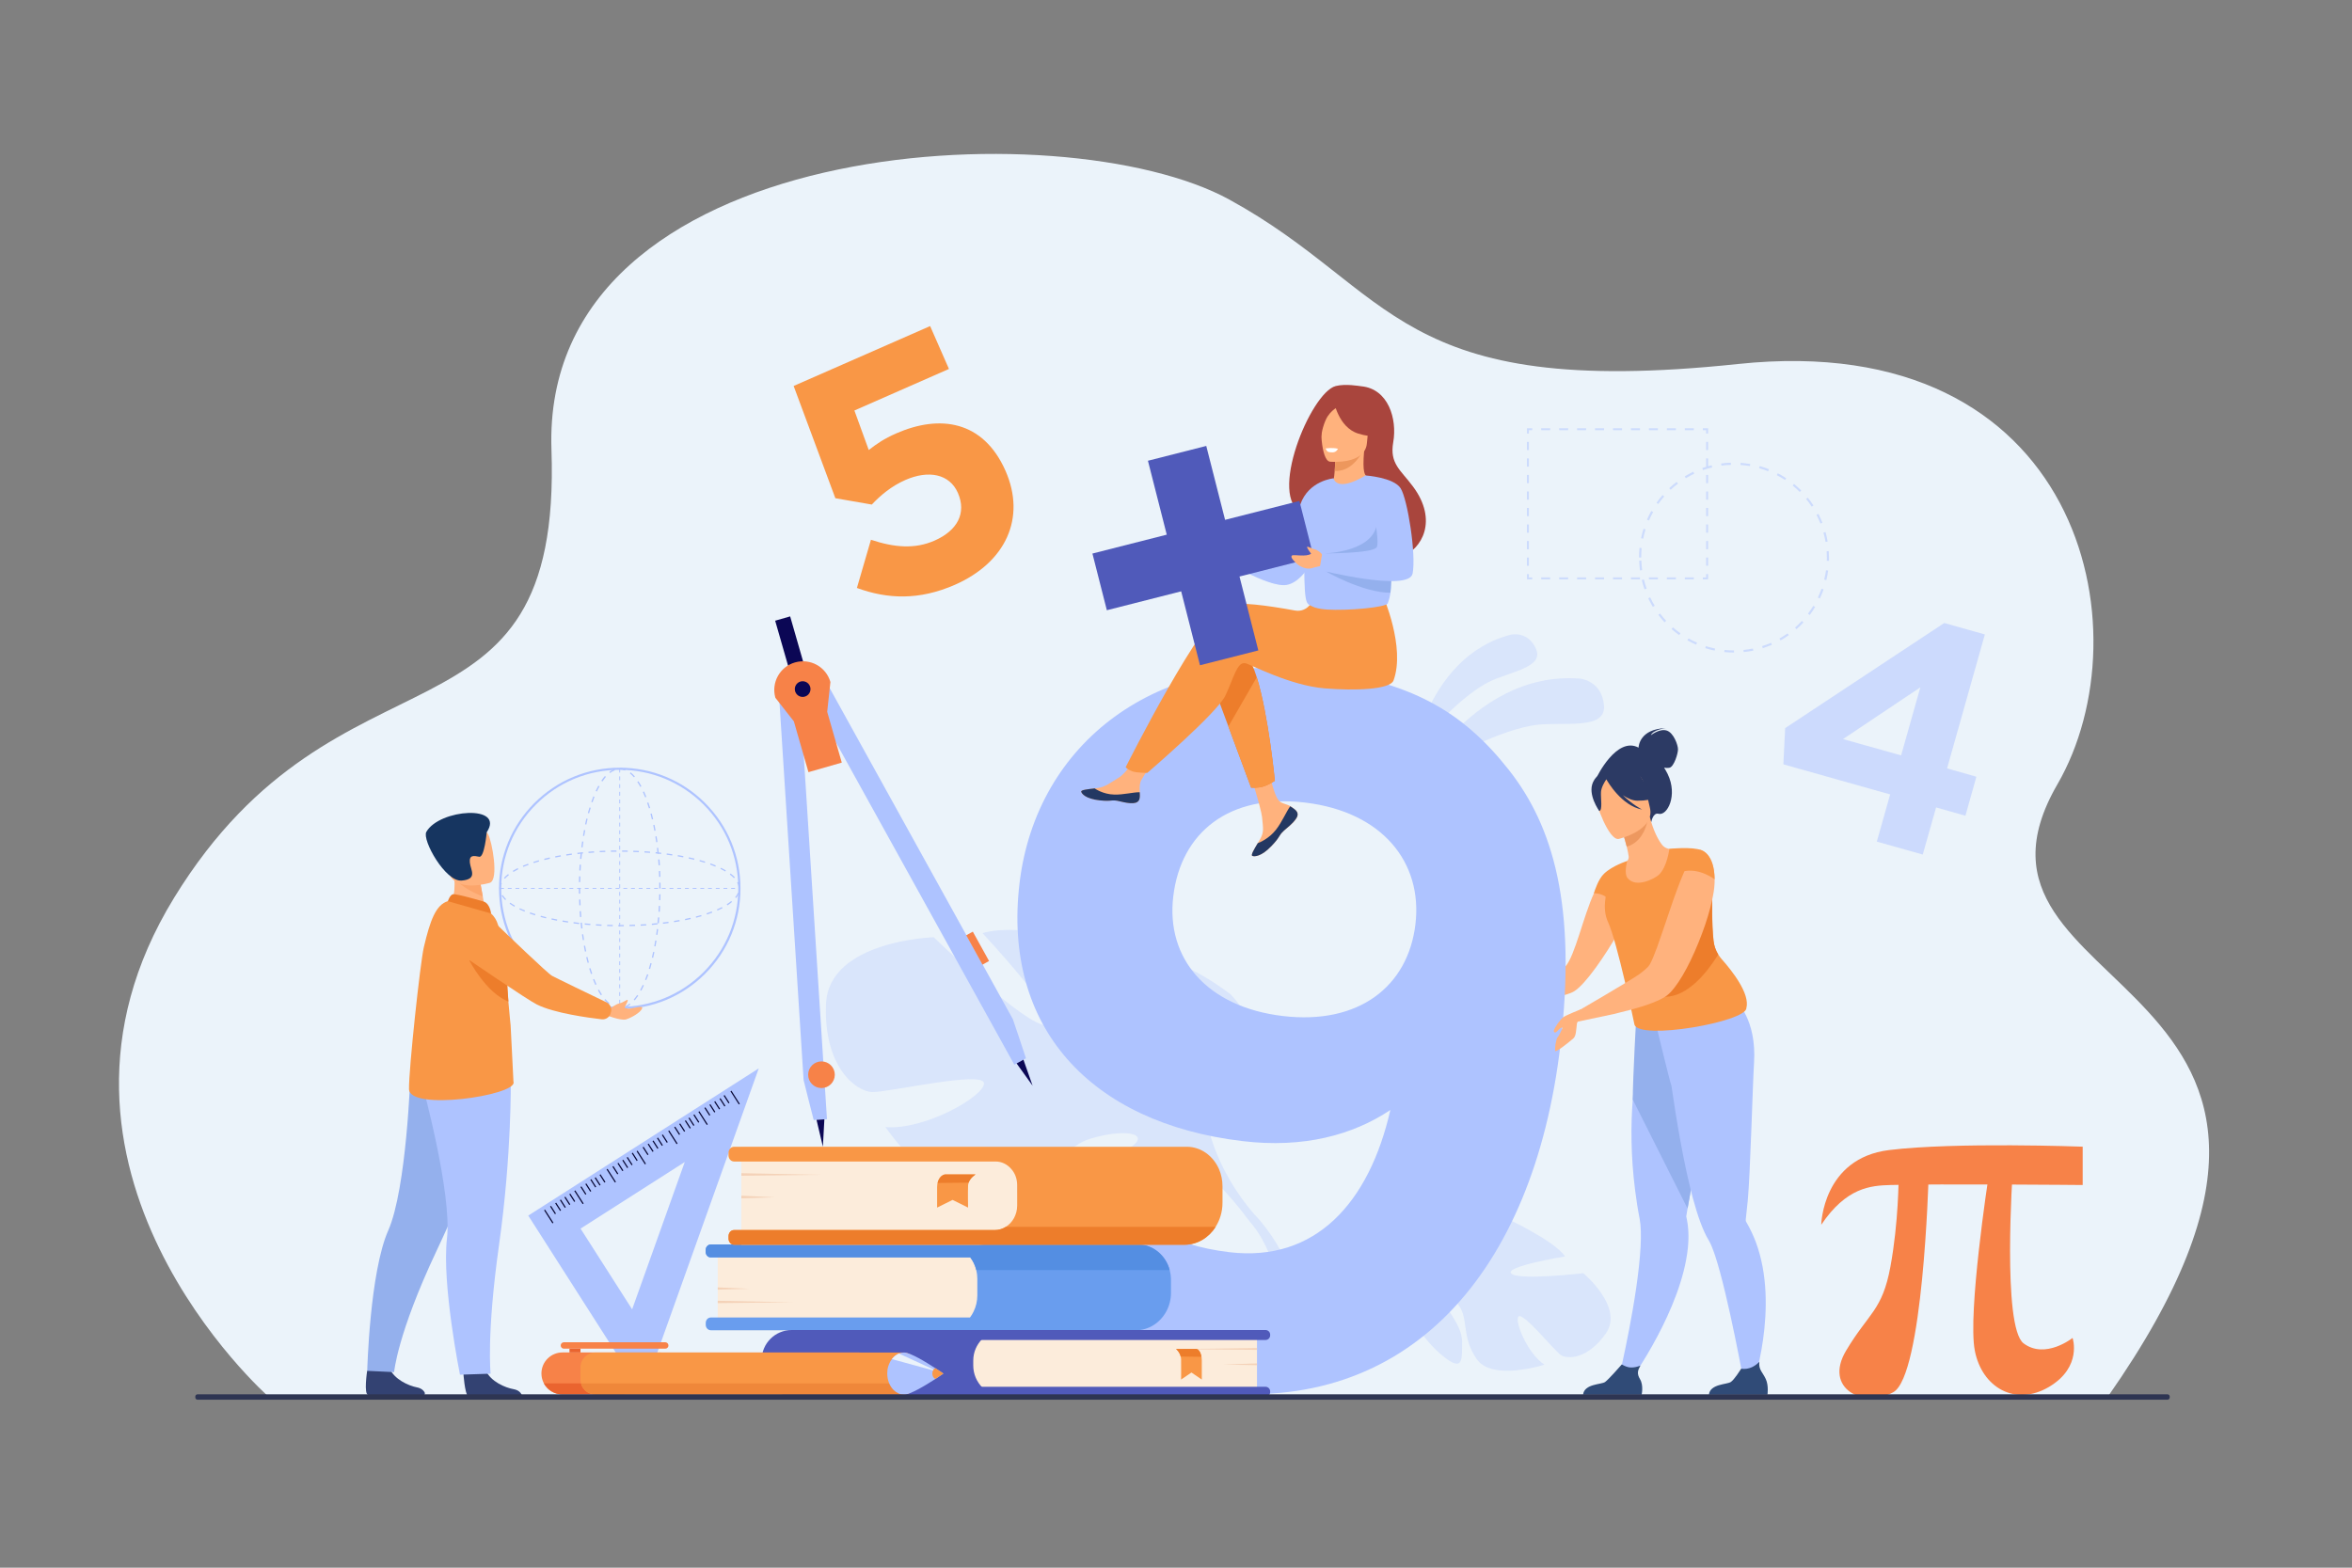 <svg xmlns="http://www.w3.org/2000/svg" xmlns:xlink="http://www.w3.org/1999/xlink" id="_x2018_&#x43B;&#x43E;&#x439;_x5F_1" x="0px" y="0px" viewBox="0 0 3000 2000" xml:space="preserve"><rect x="0" y="0" width="3000" height="2000" fill="#808080" stroke="none"/><g>	<path fill="#EBF3FA" d="M342.9,1782.2c0,0-332.1-292.6-120.8-636.9s495-171.1,481.3-571.8c-13.7-400.7,652.5-435.1,864.6-318.9  c212.1,116.2,210.8,256.1,648.6,209.8s521.5,339.6,407.6,536.3c-161.6,279.1,448.5,233.1,64.1,781.5H342.9z"></path>	<g>		<path opacity="0.3" fill="#AEC3FF" d="M1792.8,1019.6c0,0,79.8-165.4,222.9-153.8c0,0,27.8,2.7,30.2,34.4   c2.4,31.7-51.3,20.1-87.2,24.7C1922.8,929.5,1834.2,963.1,1792.8,1019.6z"></path>		<path opacity="0.3" fill="#AEC3FF" d="M1796.9,986.3c0,0,17.5-147.7,130.2-176.6c0,0,22-5.3,32.2,18.4   c10.2,23.7-34.1,28.9-60.3,41.9C1872.7,883,1813.7,932.1,1796.9,986.3z"></path>	</g>	<path opacity="0.3" fill="#AEC3FF" d="M1461.3,1218.6c0,0,56.1,129.7,31.4,138.4s-52.1-148.9-52.1-148.9s-139.2-33.1-187.4-17.6  c0,0,107.8,115.1,81.7,117.4c-26.1,2.4-143.9-112.2-143.9-112.2s-134.1,4.2-137.4,85.1s38.7,111.8,58.9,112.4  c20.1,0.6,142.1-27.7,142.6-11.1s-76.4,60.1-125.7,55.8c0,0,79.4,114.6,144.6,93.7c65.3-20.9,76.6-66.8,117.1-79  c40.6-12.2,73.3-7.6,55.2,8c-18.1,15.6-89.7,23.4-116.7,59.1c-26.9,35.7-50,59.1,14.9,58.3c64.9-0.8,174.3-33,185.7-85.6  c0.5-2.3,0,0,0,0c12.9,4.2,37.3,32.3,54.8,54.1c2.6,3.8,6.6,9,12.4,15.9l0,0c2.4,3.2,4.4,5.8,5.7,7.6c34.3,50,44.1,147,44.1,147  l14,0.7c7.7-101.6-61.5-168.7-61.5-168.7c-47.4-54.8-58.1-109.2-58.1-109.2s104-92.8,27.8-171.4  C1569.3,1268.5,1512.2,1222.5,1461.3,1218.6z"></path>	<path opacity="0.3" fill="#AEC3FF" d="M2048.3,1701.1c23.4-33.5-28.8-76.8-28.8-76.8s-82.1,9.6-91.8,0.5  c-9.7-9.1,68.6-21.9,68.6-21.9c-14.5-21.2-80.2-51.1-80.2-51.1s-59.2,54.9-66.4,43.7c-7.2-11.2,54.9-45.9,54.9-45.9  c-21.5-14.2-58.4-13.4-58.4-13.4c-54.5,8-41.4,77.5-41.4,77.5s-20.9,18.6-56.7,25.9h0c0,0-7.1,0.8-17.3,4.2l4.3,5.2  c1.7-0.7,3.5-1.4,5.2-1.9c0,0,0,0,0,0c0,0,0,0,0.1,0c1.1-0.3,2.7-0.8,4.6-1.3c0,0,0,0,0,0c0,0,0,0,0,0c4.4-1,7.6-1.8,9.8-2.5  c0,0,0,0,0,0c13.6-3.4,32-7.1,38.4-4.8c0,0,0.3-1.2,1.4-3.1c-0.5,1-0.9,2-1.4,3.1c-11.5,24.7,22.3,71.6,47.9,92  c25.7,20.4,23.6,3.9,23.8-18.8c0.2-22.7-26-48-28.5-59.9c-2.5-11.9,12-3.6,24.5,13.9c12.5,17.5,2.9,39.4,22.6,68.1  s86.4,7.2,86.4,7.2c-21-13.6-38.4-54.9-33.1-61.4c5.3-6.5,45.3,42.7,53.5,48.7S2024.9,1734.7,2048.3,1701.1z"></path>	<g>		<g>			<path fill="#AEC3FF" d="M1020.5,890.7l34.3,537.1l-16.9,1.1c-0.2,0-12.9-51-12.9-51l-31-485.5L1020.5,890.7z"></path>			<polygon fill="#0B0755" points="1041.5,1428.7 1049.6,1462.9 1051.5,1428    "></polygon>			<circle fill="#F78248" cx="1047.8" cy="1371.1" r="17"></circle>		</g>		<g>			<path fill="#AEC3FF" d="M1033.2,887.4l260.6,470.9l14.8-8.2c0.2-0.1-16.7-49.9-16.7-49.9l-235.5-425.7L1033.2,887.4z"></path>			<polygon fill="#0B0755" points="1305.4,1351.9 1317.1,1385.1 1296.7,1356.7    "></polygon>							<rect x="1242.4" y="1187.9" transform="matrix(0.875 -0.484 0.484 0.875 -429.605 755.125)" fill="#F78248" width="9.6" height="42.8"></rect>		</g>					<rect x="997.7" y="788.5" transform="matrix(0.961 -0.276 0.276 0.961 -187.687 309.491)" fill="#0B0755" width="19.9" height="68.6"></rect>		<path fill="#F78248" d="M1059.2,870.1l-4.1,38l18.6,64.8l-42.5,12.2l-18.6-64.8l-23.6-30.1c-5.5-19.4,5.7-39.6,25-45.1l0,0   C1033.5,839.5,1053.7,850.7,1059.2,870.1z"></path>		<circle fill="#0B0755" cx="1023.8" cy="879.1" r="10"></circle>	</g>	<g opacity="0.5">		<g>			<polygon fill="#AEC3FF" points="2178.7,739.1 2172,739.1 2172,736.7 2176.2,736.7 2176.2,732.4 2178.7,732.4    "></polygon>		</g>		<g>			<path fill="#AEC3FF" d="M2160.5,739.1h-11.5v-2.5h11.5V739.1z M2137.6,739.1h-11.5v-2.5h11.5V739.1z M2114.7,739.1h-11.5v-2.5    h11.5V739.1z M2091.8,739.1h-11.5v-2.5h11.5V739.1z M2068.9,739.1h-11.5v-2.5h11.5V739.1z M2046,739.1h-11.5v-2.5h11.5V739.1z     M2023.1,739.1h-11.5v-2.5h11.5V739.1z M2000.2,739.1h-11.5v-2.5h11.5V739.1z M1977.3,739.1h-11.5v-2.5h11.5V739.1z"></path>		</g>		<g>			<polygon fill="#AEC3FF" points="1954.4,739.1 1947.7,739.1 1947.7,732.4 1950.1,732.4 1950.1,736.7 1954.4,736.7    "></polygon>		</g>		<g>			<path fill="#AEC3FF" d="M1950.1,721.8h-2.5v-10.5h2.5V721.8z M1950.1,700.7h-2.5v-10.5h2.5V700.7z M1950.1,679.6h-2.5v-10.5h2.5    V679.6z M1950.1,658.5h-2.5V648h2.5V658.5z M1950.1,637.5h-2.5v-10.5h2.5V637.5z M1950.1,616.4h-2.5v-10.5h2.5V616.4z     M1950.1,595.3h-2.5v-10.5h2.5V595.3z M1950.1,574.2h-2.5v-10.5h2.5V574.2z"></path>		</g>		<g>			<polygon fill="#AEC3FF" points="1950.1,553.1 1947.7,553.1 1947.7,546.3 1954.4,546.3 1954.4,548.8 1950.1,548.8    "></polygon>		</g>		<g>			<path fill="#AEC3FF" d="M2160.5,548.8h-11.5v-2.5h11.5V548.8z M2137.6,548.8h-11.5v-2.5h11.5V548.8z M2114.7,548.8h-11.5v-2.5    h11.5V548.8z M2091.8,548.8h-11.5v-2.5h11.5V548.8z M2068.9,548.8h-11.5v-2.5h11.5V548.8z M2046,548.8h-11.5v-2.5h11.5V548.8z     M2023.1,548.8h-11.5v-2.5h11.5V548.8z M2000.2,548.8h-11.5v-2.5h11.5V548.8z M1977.3,548.8h-11.5v-2.5h11.5V548.8z"></path>		</g>		<g>			<polygon fill="#AEC3FF" points="2178.7,553.1 2176.2,553.1 2176.2,548.8 2172,548.8 2172,546.3 2178.7,546.3    "></polygon>		</g>		<g>			<path fill="#AEC3FF" d="M2178.7,721.8h-2.5v-10.5h2.5V721.8z M2178.7,700.7h-2.5v-10.5h2.5V700.7z M2178.7,679.6h-2.5v-10.5h2.5    V679.6z M2178.7,658.5h-2.5V648h2.5V658.5z M2178.7,637.5h-2.5v-10.5h2.5V637.5z M2178.7,616.4h-2.5v-10.5h2.5V616.4z     M2178.7,595.3h-2.5v-10.5h2.5V595.3z M2178.7,574.2h-2.5v-10.5h2.5V574.2z"></path>		</g>	</g>	<g opacity="0.5">		<path fill="#AEC3FF" d="M2211.7,832.5c-4.1,0-8.3-0.2-12.4-0.6l0.3-2.7c4,0.4,8.1,0.6,12.1,0.6L2211.7,832.5z M2224.1,831.9   l-0.3-2.7c4-0.4,8-1,12-1.8l0.6,2.7C2232.3,830.8,2228.2,831.5,2224.1,831.9z M2187.1,830c-4-0.8-8.1-1.9-12-3.1l0.8-2.6   c3.8,1.2,7.8,2.3,11.7,3.1L2187.1,830z M2248.4,826.9l-0.8-2.6c3.8-1.2,7.7-2.6,11.4-4.2l1.1,2.5   C2256.2,824.2,2252.3,825.6,2248.4,826.9z M2163.4,822.4c-3.8-1.6-7.5-3.5-11.1-5.5l1.4-2.4c3.5,2,7.2,3.8,10.9,5.4L2163.4,822.4z    M2271.1,817l-1.4-2.4c3.5-2,7-4.2,10.3-6.5l1.6,2.2C2278.2,812.8,2274.7,815,2271.1,817z M2141.8,810.2c-3.4-2.4-6.6-5-9.7-7.7   l1.8-2.1c3,2.7,6.2,5.2,9.5,7.5L2141.8,810.2z M2291.4,802.7l-1.8-2.1c3-2.6,6-5.5,8.7-8.4l2,1.9   C2297.5,797.1,2294.5,800,2291.4,802.7z M2123.2,793.9c-2.8-3-5.5-6.2-8-9.5l2.2-1.7c2.4,3.2,5.1,6.3,7.8,9.3L2123.2,793.9z    M2308.3,784.6l-2.2-1.7c2.4-3.2,4.7-6.6,6.8-10l2.3,1.4C2313.2,777.9,2310.8,781.3,2308.3,784.6z M2108.2,774.2   c-2.1-3.5-4.1-7.2-5.9-10.9l2.5-1.2c1.7,3.6,3.7,7.2,5.8,10.7L2108.2,774.2z M2321.2,763.5l-2.5-1.2c1.7-3.6,3.3-7.4,4.7-11.2   l2.6,0.9C2324.6,755.9,2323,759.7,2321.2,763.5z M2097.6,751.8c-1.4-3.9-2.6-7.9-3.5-11.9l2.7-0.6c0.9,3.9,2.1,7.8,3.5,11.6   L2097.6,751.8z M2329.5,740.1l-2.7-0.7c1-3.9,1.7-7.9,2.3-11.9l2.7,0.4C2331.3,732,2330.5,736.1,2329.5,740.1z M2091.8,727.7   c-0.5-4.1-0.9-8.2-1-12.4l2.8-0.1c0.1,4,0.5,8.1,1,12.1L2091.8,727.7z M2332.9,715.5l-2.8-0.1c0-1.4,0.1-2.7,0.1-4.1   c0-2.7-0.1-5.4-0.3-8l2.7-0.2c0.2,2.7,0.3,5.5,0.3,8.2C2333,712.7,2333,714.1,2332.9,715.5z M2093.4,711.3h-2.8   c0-4.1,0.2-8.3,0.6-12.4l2.7,0.3C2093.6,703.2,2093.4,707.3,2093.4,711.3z M2328.5,691.3c-0.7-4-1.6-8-2.7-11.8l2.7-0.7   c1.1,4,2,8,2.7,12.1L2328.5,691.3z M2095.9,687.2l-2.7-0.6c0.8-4,1.9-8.1,3.1-12l2.6,0.8C2097.7,679.3,2096.7,683.3,2095.9,687.2z    M2322,667.9c-1.5-3.7-3.2-7.5-5-11l2.4-1.3c1.9,3.7,3.6,7.5,5.1,11.3L2322,667.9z M2103.2,664.1l-2.5-1.1   c1.6-3.8,3.5-7.5,5.5-11.1l2.4,1.4C2106.6,656.8,2104.8,660.4,2103.2,664.1z M2310.9,646.4c-2.2-3.4-4.6-6.7-7.2-9.8l2.1-1.7   c2.6,3.2,5.1,6.6,7.3,10L2310.9,646.4z M2115.1,643l-2.2-1.6c2.4-3.4,5-6.6,7.7-9.8l2.1,1.8C2119.9,636.5,2117.4,639.7,2115.1,643   z M2295.6,627.6c-2.8-2.9-5.9-5.6-9-8.1l1.7-2.1c3.2,2.6,6.3,5.4,9.2,8.3L2295.6,627.6z M2131,624.8l-1.9-2c3-2.8,6.2-5.5,9.5-8   l1.7,2.2C2137.1,619.4,2134,622,2131,624.8z M2276.8,612.3c-3.4-2.2-6.9-4.3-10.5-6.1l1.3-2.4c3.7,1.9,7.3,4,10.7,6.3   L2276.8,612.3z M2150.3,610.1l-1.4-2.4c3.5-2.1,7.2-4.1,10.9-5.9l1.2,2.5C2157.4,606.1,2153.8,608,2150.3,610.1z M2255.3,601.2   c-3.8-1.5-7.6-2.8-11.5-3.9l0.7-2.7c4,1.1,7.9,2.4,11.8,4L2255.3,601.2z M2172.2,599.7l-0.9-2.6c3.9-1.4,7.9-2.6,11.9-3.5l0.7,2.7   C2179.9,597.2,2176,598.4,2172.2,599.7z M2232,594.6c-4-0.7-8-1.2-12-1.4l0.2-2.7c4.1,0.3,8.3,0.8,12.3,1.5L2232,594.6z    M2195.7,594l-0.4-2.7c4.1-0.6,8.2-0.9,12.4-1l0.1,2.8C2203.8,593.1,2199.7,593.5,2195.7,594z"></path>	</g>	<g>		<polygon fill="#AEC3FF" points="819.4,1778.7 673.8,1550.8 967.8,1363   "></polygon>		<polygon fill="#EBF3FA" points="806.3,1670.4 740.5,1567.4 873.4,1482.5   "></polygon>		<g>			<g>									<rect x="699.5" y="1541.5" transform="matrix(0.843 -0.538 0.538 0.843 -725.01 620.882)" fill="#060633" width="1.5" height="19.8"></rect>				<g>											<rect x="704.9" y="1537.3" transform="matrix(0.843 -0.538 0.538 0.843 -719.665 622.523)" fill="#060633" width="1.5" height="11.6"></rect>											<rect x="711.4" y="1533.2" transform="matrix(0.843 -0.538 0.538 0.843 -716.44 625.355)" fill="#060633" width="1.5" height="11.6"></rect>											<rect x="717.5" y="1529.2" transform="matrix(0.843 -0.538 0.538 0.843 -713.373 628.035)" fill="#060633" width="1.5" height="11.6"></rect>											<rect x="723.2" y="1525.6" transform="matrix(0.843 -0.538 0.538 0.843 -710.537 630.512)" fill="#060633" width="1.5" height="11.6"></rect>											<rect x="729.5" y="1521.6" transform="matrix(0.843 -0.538 0.538 0.843 -707.406 633.325)" fill="#060633" width="1.5" height="11.6"></rect>				</g>									<rect x="738" y="1516.9" transform="matrix(0.843 -0.538 0.538 0.843 -705.713 637.756)" fill="#060633" width="1.5" height="19.8"></rect>				<g>											<rect x="743.5" y="1512.7" transform="matrix(0.843 -0.538 0.538 0.843 -700.216 639.147)" fill="#060633" width="1.5" height="11.6"></rect>											<rect x="749.9" y="1508.6" transform="matrix(0.843 -0.538 0.538 0.843 -697.168 642.27)" fill="#060633" width="1.5" height="11.6"></rect>											<rect x="756" y="1504.6" transform="matrix(0.842 -0.539 0.539 0.842 -694.571 645.74)" fill="#060633" width="1.5" height="11.6"></rect>											<rect x="761.7" y="1501" transform="matrix(0.843 -0.538 0.538 0.843 -691.121 647.185)" fill="#060633" width="1.5" height="11.6"></rect>											<rect x="768" y="1497" transform="matrix(0.843 -0.538 0.538 0.843 -688.078 650.15)" fill="#060633" width="1.5" height="11.6"></rect>				</g>			</g>			<g>									<rect x="778.9" y="1490.8" transform="matrix(0.842 -0.539 0.539 0.842 -685.68 656.519)" fill="#060633" width="1.5" height="19.8"></rect>				<g>											<rect x="784.4" y="1486.5" transform="matrix(0.843 -0.538 0.538 0.843 -679.847 657.312)" fill="#060633" width="1.5" height="11.6"></rect>											<rect x="790.8" y="1482.4" transform="matrix(0.843 -0.538 0.538 0.843 -676.577 660.066)" fill="#060633" width="1.5" height="11.6"></rect>											<rect x="797" y="1478.5" transform="matrix(0.843 -0.538 0.538 0.843 -673.555 662.825)" fill="#060633" width="1.5" height="11.6"></rect>											<rect x="802.6" y="1474.9" transform="matrix(0.843 -0.538 0.538 0.843 -670.72 665.303)" fill="#060633" width="1.5" height="11.6"></rect>											<rect x="808.9" y="1470.8" transform="matrix(0.842 -0.539 0.539 0.842 -668.024 668.92)" fill="#060633" width="1.5" height="11.6"></rect>				</g>									<rect x="817.4" y="1466.2" transform="matrix(0.843 -0.538 0.538 0.843 -665.895 672.547)" fill="#060633" width="1.5" height="19.8"></rect>				<g>											<rect x="822.9" y="1461.9" transform="matrix(0.843 -0.538 0.538 0.843 -660.55 674.188)" fill="#060633" width="1.5" height="11.6"></rect>											<rect x="829.4" y="1457.8" transform="matrix(0.843 -0.538 0.538 0.843 -657.347 677.062)" fill="#060633" width="1.5" height="11.6"></rect>											<rect x="835.5" y="1453.9" transform="matrix(0.843 -0.538 0.538 0.843 -654.237 679.661)" fill="#060633" width="1.5" height="11.6"></rect>											<rect x="841.1" y="1450.3" transform="matrix(0.843 -0.538 0.538 0.843 -651.315 681.971)" fill="#060633" width="1.5" height="11.6"></rect>											<rect x="847.5" y="1446.2" transform="matrix(0.843 -0.538 0.538 0.843 -648.26 684.942)" fill="#060633" width="1.5" height="11.6"></rect>				</g>			</g>			<g>									<rect x="857.7" y="1440.5" transform="matrix(0.843 -0.538 0.538 0.843 -645.693 690.08)" fill="#060633" width="1.5" height="19.8"></rect>				<g>											<rect x="863.2" y="1436.2" transform="matrix(0.843 -0.538 0.538 0.843 -640.389 691.803)" fill="#060633" width="1.5" height="11.6"></rect>											<rect x="869.6" y="1432.1" transform="matrix(0.843 -0.538 0.538 0.843 -637.158 694.626)" fill="#060633" width="1.5" height="11.6"></rect>											<rect x="875.7" y="1428.2" transform="matrix(0.843 -0.539 0.539 0.843 -634.452 698.045)" fill="#060633" width="1.5" height="11.6"></rect>											<rect x="881.4" y="1424.6" transform="matrix(0.843 -0.538 0.538 0.843 -631.256 699.783)" fill="#060633" width="1.5" height="11.6"></rect>											<rect x="887.7" y="1420.5" transform="matrix(0.843 -0.538 0.538 0.843 -628.119 702.599)" fill="#060633" width="1.5" height="11.6"></rect>				</g>									<rect x="896.2" y="1415.9" transform="matrix(0.843 -0.538 0.538 0.843 -626.432 707.028)" fill="#060633" width="1.5" height="19.8"></rect>				<g>											<rect x="901.7" y="1411.6" transform="matrix(0.843 -0.538 0.538 0.843 -621.087 708.669)" fill="#060633" width="1.5" height="11.6"></rect>											<rect x="908.1" y="1407.5" transform="matrix(0.843 -0.538 0.538 0.843 -617.88 711.544)" fill="#060633" width="1.5" height="11.6"></rect>											<rect x="914.2" y="1403.6" transform="matrix(0.843 -0.538 0.538 0.843 -614.813 714.224)" fill="#060633" width="1.5" height="11.6"></rect>											<rect x="919.9" y="1400" transform="matrix(0.843 -0.539 0.539 0.843 -612.32 717.465)" fill="#060633" width="1.5" height="11.6"></rect>											<rect x="926.2" y="1395.9" transform="matrix(0.843 -0.538 0.538 0.843 -608.796 719.424)" fill="#060633" width="1.5" height="11.6"></rect>				</g>			</g>			<g>									<rect x="937.1" y="1389.7" transform="matrix(0.843 -0.538 0.538 0.843 -605.916 724.953)" fill="#060633" width="1.5" height="19.8"></rect>			</g>		</g>	</g>	<g>		<path fill="#F78248" d="M2323,1562.5c0,0,1.7-84.9,86.6-95.3c84.9-10.4,246.9-4.3,246.9-4.3v48.9c0,0-183.9-1.7-245.2,0   C2385.9,1512.5,2355.1,1514.9,2323,1562.5z"></path>		<path fill="#F78248" d="M2459.9,1502.4c0,0-6.9,253-45.1,273.8c-38.1,20.8-89-4.6-60.1-53.1c28.9-48.5,46.2-50.8,56.6-107.4   c10.4-56.6,10.4-113.2,10.4-113.2H2459.9z"></path>		<path fill="#F78248" d="M2536.2,1502.4c0,0-26.6,173.3-17.3,220.7c9.2,47.4,52,71.6,94.7,46.2s30-62.4,30-62.4   s-34.8,27.7-62.5,6.9c-27.6-20.8-13.8-220.7-13.8-220.7L2536.2,1502.4z"></path>	</g>	<g>		<g>			<path fill="#AEC3FF" d="M790.5,1287.4c-41.1,0-79.8-16-108.9-45.1c-29.1-29.1-45.1-67.8-45.1-108.9s16-79.8,45.1-108.9    c29.1-29.1,67.8-45.1,108.9-45.1c41.1,0,79.8,16,108.9,45.1c29.1,29.1,45.1,67.8,45.1,108.9s-16,79.8-45.1,108.9    C870.3,1271.4,831.6,1287.4,790.5,1287.4z M790.5,982.1c-40.4,0-78.3,15.7-106.9,44.3c-28.6,28.6-44.3,66.5-44.3,106.9    c0,40.4,15.7,78.3,44.3,106.9c28.6,28.6,66.5,44.3,106.9,44.3s78.3-15.7,106.9-44.3c28.6-28.6,44.3-66.5,44.3-106.9    c0-40.4-15.7-78.3-44.3-106.9C868.8,997.9,830.9,982.1,790.5,982.1z"></path>		</g>		<g>			<path fill="#AEC3FF" d="M790.5,1181.7c-0.6,0-1.2,0-1.9,0l0-1.6c2.4,0,4.8,0,7.1,0l0,1.6C794,1181.7,792.2,1181.7,790.5,1181.7z     M781.5,1181.6c-2.4,0-4.8-0.1-7.1-0.2l0.1-1.6c2.3,0.1,4.7,0.1,7.1,0.2L781.5,1181.6z M802.9,1181.5l0-1.6    c2.4-0.1,4.8-0.1,7.1-0.2l0.1,1.6C807.7,1181.4,805.3,1181.5,802.9,1181.5z M767.2,1181.1c-2.4-0.1-4.8-0.2-7.1-0.4l0.1-1.6    c2.4,0.1,4.7,0.3,7.1,0.4L767.2,1181.1z M817.2,1181l-0.1-1.6c2.4-0.1,4.8-0.3,7.1-0.4l0.1,1.6    C822,1180.7,819.6,1180.8,817.2,1181z M752.9,1180.2c-2.4-0.2-4.8-0.4-7.1-0.6l0.2-1.6c2.3,0.2,4.7,0.4,7.1,0.6L752.9,1180.2z     M831.5,1180l-0.1-1.6c2.4-0.2,4.8-0.4,7.1-0.7l0.2,1.6C836.2,1179.5,833.9,1179.8,831.5,1180z M738.6,1178.9    c-2.4-0.3-4.8-0.6-7.1-0.9l0.2-1.6c2.3,0.3,4.7,0.6,7.1,0.9L738.6,1178.9z M845.7,1178.5l-0.2-1.6c2.4-0.3,4.7-0.6,7.1-0.9    l0.2,1.6C850.5,1177.9,848.1,1178.2,845.7,1178.5z M724.5,1177c-2.4-0.4-4.8-0.7-7.1-1.1l0.3-1.6c2.3,0.4,4.7,0.8,7,1.1    L724.5,1177z M859.9,1176.5l-0.3-1.6c2.4-0.4,4.7-0.8,7-1.2l0.3,1.6C864.6,1175.7,862.2,1176.1,859.9,1176.5z M710.4,1174.6    c-2.4-0.5-4.7-0.9-7-1.4l0.3-1.6c2.3,0.5,4.6,1,7,1.4L710.4,1174.6z M874,1174l-0.3-1.6c2.4-0.5,4.7-1,7-1.5l0.4,1.6    C878.7,1173,876.3,1173.5,874,1174z M696.4,1171.6c-2.4-0.6-4.7-1.2-6.9-1.8l0.4-1.5c2.2,0.6,4.5,1.2,6.9,1.8L696.4,1171.6z     M887.9,1170.8l-0.4-1.5c2.3-0.6,4.6-1.2,6.9-1.9l0.4,1.5C892.6,1169.5,890.3,1170.2,887.9,1170.8z M682.5,1167.8    c-2.3-0.7-4.6-1.5-6.8-2.3l0.5-1.5c2.2,0.8,4.4,1.5,6.7,2.2L682.5,1167.8z M901.7,1166.7l-0.5-1.5c2.3-0.8,4.6-1.6,6.7-2.4    l0.6,1.5C906.3,1165.2,904,1166,901.7,1166.7z M669,1163c-2.3-0.9-4.5-1.9-6.6-2.9l0.7-1.4c2,1,4.2,1.9,6.5,2.8L669,1163z     M915.1,1161.7l-0.6-1.5c2.3-1,4.4-2,6.4-3l0.7,1.4C919.6,1159.6,917.4,1160.7,915.1,1161.7z M656.1,1156.8    c-2.2-1.3-4.3-2.6-6.1-3.9l0.9-1.3c1.8,1.3,3.8,2.6,5.9,3.8L656.1,1156.8z M927.9,1155l-0.9-1.4c2.1-1.3,4-2.7,5.7-4.1l1,1.2    C932,1152.2,930,1153.7,927.9,1155z M644.4,1148.3c-1.9-1.9-3.4-3.8-4.6-5.7l1.4-0.8c1.1,1.8,2.6,3.6,4.3,5.4L644.4,1148.3z     M938.9,1145.7l-1.2-1c1.6-1.9,2.8-3.9,3.5-5.8l1.5,0.6C941.9,1141.6,940.6,1143.7,938.9,1145.7z M637.2,1135.7    c-0.1-0.8-0.2-1.6-0.2-2.4c0-2.4,0.6-4.8,1.6-7.2l1.5,0.7c-1,2.1-1.5,4.3-1.5,6.5c0,0.7,0.1,1.4,0.2,2.1L637.2,1135.7z     M942.2,1132.3c-0.2-2.1-0.8-4.3-2-6.4l1.4-0.8c1.2,2.3,2,4.7,2.1,7.1L942.2,1132.3z M644,1121.1l-1.2-1.1    c1.5-1.7,3.3-3.3,5.3-4.9l1,1.3C647.1,1117.9,645.4,1119.5,644,1121.1z M936.2,1120.3c-1.5-1.6-3.3-3.1-5.3-4.6l1-1.3    c2.1,1.6,3.9,3.2,5.5,4.8L936.2,1120.3z M654.9,1112.4l-0.8-1.4c1.9-1.2,4.1-2.4,6.3-3.5l0.7,1.4    C658.9,1110.1,656.8,1111.2,654.9,1112.4z M925.1,1111.8c-1.9-1.1-4-2.3-6.2-3.3l0.7-1.4c2.3,1.1,4.4,2.2,6.3,3.4L925.1,1111.8z     M667.5,1106l-0.6-1.5c2.1-0.9,4.4-1.8,6.7-2.6l0.6,1.5C671.8,1104.2,669.6,1105.1,667.5,1106z M912.4,1105.6    c-2.1-0.9-4.3-1.7-6.6-2.6l0.5-1.5c2.3,0.8,4.6,1.7,6.7,2.6L912.4,1105.6z M680.8,1101.1l-0.5-1.5c2.2-0.7,4.5-1.4,6.9-2.1    l0.4,1.5C685.3,1099.7,683,1100.4,680.8,1101.1z M899,1100.7c-2.2-0.7-4.5-1.4-6.8-2l0.4-1.5c2.3,0.7,4.7,1.3,6.9,2L899,1100.7z     M694.5,1097.2l-0.4-1.6c2.3-0.6,4.6-1.1,7-1.7l0.4,1.6C699.1,1096,696.8,1096.6,694.5,1097.2z M885.3,1096.9    c-2.3-0.6-4.6-1.1-6.9-1.6l0.3-1.6c2.4,0.5,4.7,1.1,7,1.6L885.3,1096.9z M708.4,1094l-0.3-1.6c2.3-0.5,4.7-0.9,7-1.3l0.3,1.6    C713,1093.1,710.7,1093.6,708.4,1094z M871.4,1093.8c-2.3-0.4-4.6-0.9-7-1.3l0.3-1.6c2.4,0.4,4.7,0.8,7,1.3L871.4,1093.8z     M722.4,1091.5l-0.2-1.6c2.3-0.4,4.7-0.7,7.1-1l0.2,1.6C727.1,1090.8,724.7,1091.2,722.4,1091.5z M857.4,1091.4    c-2.3-0.4-4.7-0.7-7.1-1l0.2-1.6c2.4,0.3,4.8,0.7,7.1,1L857.4,1091.4z M736.6,1089.6l-0.2-1.6c2.4-0.3,4.7-0.5,7.1-0.8l0.2,1.6    C741.3,1089.1,738.9,1089.3,736.6,1089.6z M843.2,1089.5c-2.3-0.3-4.7-0.5-7.1-0.8l0.2-1.6c2.4,0.2,4.8,0.5,7.1,0.8L843.2,1089.5    z M750.7,1088.2l-0.1-1.6c2.4-0.2,4.8-0.4,7.1-0.5l0.1,1.6C755.5,1087.8,753.1,1088,750.7,1088.2z M829.1,1088.1    c-2.3-0.2-4.7-0.4-7.1-0.5l0.1-1.6c2.4,0.2,4.8,0.3,7.1,0.5L829.1,1088.1z M765,1087.2l-0.1-1.6c2.4-0.1,4.8-0.2,7.1-0.3l0.1,1.6    C769.7,1087,767.3,1087.1,765,1087.2z M814.8,1087.2c-2.4-0.1-4.7-0.2-7.1-0.3l0.1-1.6c2.4,0.1,4.8,0.2,7.1,0.3L814.8,1087.2z     M779.2,1086.7l0-1.6c2.4-0.1,4.8-0.1,7.1-0.1l0,1.6C784,1086.6,781.6,1086.6,779.2,1086.7z M800.6,1086.7    c-2.4,0-4.7-0.1-7.1-0.1l0-1.6c2.4,0,4.8,0,7.2,0.1L800.6,1086.7z"></path>		</g>		<g>			<path fill="#AEC3FF" d="M790.1,1286.8c-2.5-0.1-5-0.6-7.5-1.7l0.7-1.5c2.2,1,4.5,1.5,6.8,1.6L790.1,1286.8z M797.6,1285.4    l-0.6-1.5c2.1-0.8,4.1-2,6.1-3.6l1,1.3C802,1283.2,799.8,1284.5,797.6,1285.4z M776.2,1281c-1.8-1.5-3.6-3.3-5.3-5.3l1.3-1.1    c1.7,2,3.4,3.7,5.1,5.1L776.2,1281z M809.6,1276.3l-1.3-1.1c1.5-1.7,3-3.7,4.4-5.8l1.4,0.9    C812.6,1272.5,811.1,1274.5,809.6,1276.3z M766.4,1269.7c-1.3-2-2.6-4.1-3.8-6.4l1.5-0.8c1.2,2.3,2.5,4.4,3.7,6.3L766.4,1269.7z     M818,1263.9l-1.5-0.8c1.1-2,2.2-4.3,3.3-6.6l1.5,0.7C820.2,1259.6,819.1,1261.8,818,1263.9z M759.3,1256.5c-1-2.2-2-4.5-2.9-6.9    l1.5-0.6c0.9,2.4,1.9,4.6,2.9,6.8L759.3,1256.5z M824.3,1250.4l-1.5-0.6c0.9-2.2,1.7-4.5,2.6-6.9l1.6,0.5    C826,1245.8,825.2,1248.1,824.3,1250.4z M753.8,1242.7c-0.8-2.3-1.6-4.7-2.3-7.1l1.6-0.5c0.7,2.4,1.5,4.8,2.3,7L753.8,1242.7z     M829.2,1236.3l-1.6-0.5c0.7-2.3,1.4-4.7,2-7.1l1.6,0.4C830.6,1231.6,829.9,1234,829.2,1236.3z M749.5,1228.4    c-0.6-2.3-1.2-4.8-1.8-7.2l1.6-0.4c0.6,2.4,1.2,4.8,1.8,7.2L749.5,1228.4z M833.1,1222l-1.6-0.4c0.6-2.3,1.1-4.8,1.6-7.2l1.6,0.3    C834.2,1217.2,833.6,1219.6,833.1,1222z M746.1,1214c-0.5-2.4-1-4.8-1.4-7.3l1.6-0.3c0.4,2.4,0.9,4.9,1.4,7.3L746.1,1214z     M836.1,1207.4l-1.6-0.3c0.4-2.4,0.9-4.8,1.3-7.3l1.6,0.3C837,1202.6,836.6,1205,836.1,1207.4z M743.4,1199.4    c-0.4-2.4-0.8-4.9-1.1-7.3l1.6-0.2c0.3,2.5,0.7,4.9,1.1,7.3L743.4,1199.4z M838.5,1192.7l-1.6-0.2c0.3-2.4,0.7-4.9,1-7.3l1.6,0.2    C839.2,1187.8,838.9,1190.3,838.5,1192.7z M741.3,1184.6c-0.3-2.4-0.6-4.9-0.8-7.4l1.7-0.2c0.2,2.5,0.5,4.9,0.8,7.4L741.3,1184.6    z M840.3,1178l-1.7-0.2c0.2-2.4,0.5-4.9,0.7-7.4l1.7,0.1C840.8,1173.1,840.6,1175.6,840.3,1178z M739.8,1169.9    c-0.2-2.4-0.4-4.9-0.5-7.4l1.7-0.1c0.2,2.5,0.3,4.9,0.5,7.4L739.8,1169.9z M841.6,1163.2l-1.7-0.1c0.2-2.4,0.3-4.9,0.4-7.4    l1.7,0.1C841.9,1158.3,841.8,1160.8,841.6,1163.2z M738.9,1155c-0.1-2.4-0.2-4.9-0.3-7.4l1.7-0.1c0.1,2.5,0.2,5,0.3,7.4    L738.9,1155z M842.3,1148.4l-1.7-0.1c0.1-2.4,0.1-4.9,0.2-7.4l1.7,0C842.5,1143.4,842.4,1145.9,842.3,1148.4z M738.4,1140.2    c0-2.3-0.1-4.6-0.1-6.9v-0.6l1.7,0v0.6c0,2.3,0,4.6,0.1,6.8L738.4,1140.2z M842.6,1133.5h-1.7v-0.2c0-2.4,0-4.8-0.1-7.2l1.7,0    c0,2.4,0.1,4.8,0.1,7.2V1133.5z M740.1,1125.4l-1.7,0c0-2.5,0.1-5,0.2-7.4l1.7,0.1C740.2,1120.4,740.1,1122.9,740.1,1125.4z     M840.7,1118.7c-0.1-2.5-0.2-4.9-0.3-7.4l1.7-0.1c0.1,2.5,0.2,5,0.3,7.4L840.7,1118.7z M740.6,1110.6l-1.7-0.1    c0.1-2.5,0.3-5,0.4-7.4l1.7,0.1C740.9,1105.6,740.7,1108.1,740.6,1110.6z M840,1103.9c-0.2-2.5-0.3-4.9-0.5-7.4l1.7-0.1    c0.2,2.4,0.4,4.9,0.6,7.4L840,1103.9z M741.6,1095.8l-1.7-0.1c0.2-2.5,0.4-5,0.7-7.4l1.7,0.2    C742,1090.9,741.8,1093.4,741.6,1095.8z M838.7,1089.2c-0.2-2.5-0.5-4.9-0.8-7.4l1.6-0.2c0.3,2.4,0.6,4.9,0.8,7.4L838.7,1089.2z     M743.1,1081.1l-1.6-0.2c0.3-2.5,0.6-4.9,1-7.4l1.6,0.2C743.7,1076.2,743.4,1078.7,743.1,1081.1z M837,1074.5    c-0.3-2.5-0.7-4.9-1.1-7.3l1.6-0.3c0.4,2.4,0.8,4.9,1.1,7.3L837,1074.5z M745.2,1066.5l-1.6-0.3c0.4-2.5,0.8-4.9,1.3-7.3l1.6,0.3    C746,1061.6,745.6,1064,745.2,1066.5z M834.6,1059.9c-0.5-2.4-0.9-4.9-1.4-7.3l1.6-0.3c0.5,2.4,1,4.8,1.4,7.3L834.6,1059.9z     M747.9,1051.9l-1.6-0.3c0.5-2.5,1.1-4.9,1.6-7.3l1.6,0.4C749,1047.1,748.5,1049.5,747.9,1051.9z M831.5,1045.4    c-0.6-2.4-1.2-4.8-1.8-7.2l1.6-0.4c0.6,2.3,1.2,4.8,1.8,7.2L831.5,1045.4z M751.4,1037.6l-1.6-0.4c0.7-2.4,1.4-4.8,2.1-7.1    l1.6,0.5C752.8,1032.8,752.1,1035.1,751.4,1037.6z M827.7,1031.2c-0.7-2.4-1.5-4.8-2.3-7l1.6-0.5c0.8,2.3,1.6,4.7,2.3,7.1    L827.7,1031.2z M755.8,1023.5l-1.6-0.5c0.8-2.4,1.7-4.7,2.6-7l1.5,0.6C757.5,1018.8,756.6,1021.1,755.8,1023.5z M822.9,1017.2    c-0.9-2.4-1.9-4.6-2.9-6.8l1.5-0.7c1,2.2,2,4.5,2.9,6.9L822.9,1017.2z M761.3,1009.8l-1.5-0.7c1.1-2.3,2.2-4.6,3.4-6.7l1.5,0.8    C763.5,1005.3,762.3,1007.5,761.3,1009.8z M816.7,1003.9c-1.2-2.2-2.5-4.4-3.8-6.3l1.4-0.9c1.3,2,2.6,4.1,3.8,6.4L816.7,1003.9z     M768.4,997L767,996c1.5-2.2,3-4.2,4.6-6l1.2,1.1C771.4,992.9,769.9,994.8,768.4,997z M808.6,991.7c-1.7-2-3.4-3.7-5.2-5.1l1-1.3    c1.8,1.5,3.6,3.2,5.4,5.3L808.6,991.7z M778.1,986.2l-1-1.3c2.2-1.7,4.4-2.9,6.6-3.8l0.6,1.6    C782.2,983.5,780.1,984.7,778.1,986.2z M797.3,983c-2.3-0.9-4.6-1.4-6.8-1.4v-1.7c2.5,0,5,0.5,7.5,1.5L797.3,983z"></path>		</g>		<g>			<path fill="#AEC3FF" d="M943.1,1133.9h-0.7v-1.1h0.7V1133.9z M937.5,1133.9h-4.9v-1.1h4.9V1133.9z M927.7,1133.9h-4.9v-1.1h4.9    V1133.9z M917.9,1133.9H913v-1.1h4.9V1133.9z M908,1133.9h-4.9v-1.1h4.9V1133.9z M898.2,1133.9h-4.9v-1.1h4.9V1133.9z     M888.4,1133.9h-4.9v-1.1h4.9V1133.9z M878.6,1133.9h-4.9v-1.1h4.9V1133.9z M868.7,1133.9h-4.9v-1.1h4.9V1133.9z M858.9,1133.9    H854v-1.1h4.9V1133.9z M849.1,1133.9h-4.9v-1.1h4.9V1133.9z M839.3,1133.9h-4.9v-1.1h4.9V1133.9z M829.4,1133.9h-4.9v-1.1h4.9    V1133.9z M819.6,1133.9h-4.9v-1.1h4.9V1133.9z M809.8,1133.9h-4.9v-1.1h4.9V1133.9z M800,1133.9h-4.9v-1.1h4.9V1133.9z     M790.1,1133.9h-4.9v-1.1h4.9V1133.9z M780.3,1133.9h-4.9v-1.1h4.9V1133.9z M770.5,1133.9h-4.9v-1.1h4.9V1133.9z M760.7,1133.9    h-4.9v-1.1h4.9V1133.9z M750.8,1133.9h-4.9v-1.1h4.9V1133.9z M741,1133.9h-4.9v-1.1h4.9V1133.9z M731.2,1133.9h-4.9v-1.1h4.9    V1133.9z M721.4,1133.9h-4.9v-1.1h4.9V1133.9z M711.5,1133.9h-4.9v-1.1h4.9V1133.9z M701.7,1133.9h-4.9v-1.1h4.9V1133.9z     M691.9,1133.9H687v-1.1h4.9V1133.9z M682.1,1133.9h-4.9v-1.1h4.9V1133.9z M672.2,1133.9h-4.9v-1.1h4.9V1133.9z M662.4,1133.9    h-4.9v-1.1h4.9V1133.9z M652.6,1133.9h-4.9v-1.1h4.9V1133.9z M642.8,1133.9h-4.9v-1.1h4.9V1133.9z"></path>		</g>		<g>			<path fill="#AEC3FF" d="M791,1285.9h-1.1v-0.7h1.1V1285.9z M791,1280.4h-1.1v-4.9h1.1V1280.4z M791,1270.6h-1.1v-4.9h1.1V1270.6z     M791,1260.7h-1.1v-4.9h1.1V1260.7z M791,1250.9h-1.1v-4.9h1.1V1250.9z M791,1241.1h-1.1v-4.9h1.1V1241.1z M791,1231.3h-1.1v-4.9    h1.1V1231.3z M791,1221.4h-1.1v-4.9h1.1V1221.4z M791,1211.6h-1.1v-4.9h1.1V1211.6z M791,1201.8h-1.1v-4.9h1.1V1201.8z M791,1192    h-1.1v-4.9h1.1V1192z M791,1182.1h-1.1v-4.9h1.1V1182.1z M791,1172.3h-1.1v-4.9h1.1V1172.3z M791,1162.5h-1.1v-4.9h1.1V1162.5z     M791,1152.7h-1.1v-4.9h1.1V1152.7z M791,1142.8h-1.1v-4.9h1.1V1142.8z M791,1133h-1.1v-4.9h1.1V1133z M791,1123.2h-1.1v-4.9h1.1    V1123.2z M791,1113.4h-1.1v-4.9h1.1V1113.4z M791,1103.5h-1.1v-4.9h1.1V1103.5z M791,1093.7h-1.1v-4.9h1.1V1093.7z M791,1083.9    h-1.1v-4.9h1.1V1083.9z M791,1074h-1.1v-4.9h1.1V1074z M791,1064.2h-1.1v-4.9h1.1V1064.2z M791,1054.4h-1.1v-4.9h1.1V1054.4z     M791,1044.6h-1.1v-4.9h1.1V1044.6z M791,1034.7h-1.1v-4.9h1.1V1034.7z M791,1024.9h-1.1v-4.9h1.1V1024.9z M791,1015.1h-1.1v-4.9    h1.1V1015.1z M791,1005.3h-1.1v-4.9h1.1V1005.3z M791,995.4h-1.1v-4.9h1.1V995.4z M791,985.6h-1.1v-4.9h1.1V985.6z"></path>		</g>	</g>	<path opacity="0.5" fill="#AEC3FF" d="M2410.9,1013.5l-136.2-38.4l2.3-46.2l202.9-134.1l51.8,14.6l-48.2,170.9l37.4,10.6l-14,49.8  l-37.4-10.6l-17,60.1l-58.6-16.5L2410.9,1013.5z M2424.9,963.7l24.5-86.8l-98.6,66L2424.9,963.7z"></path>	<path fill="#F99746" d="M1093,750.1l17.9-61.5c30,10,56,12.1,81.1,1.1c29.1-12.8,41.1-35,29.8-60.9c-10.7-24.3-37.5-29.4-67.1-16.4  c-17.8,7.8-31.9,19.8-42.7,31.3l-46.5-8.1l-53.2-143.2l174.1-76.4l24,54.7l-120.6,53l18.3,50.4c10.1-7.8,19.3-14.3,35.1-21.2  c55.1-24.2,110.9-16.8,139.4,47.9c26.3,59.9,0.5,116.6-64.7,145.3C1172.4,766,1132,764.4,1093,750.1z"></path>	<g>		<path fill="#2C3A64" d="M2090,953.8c0.1-2,1.6-23.8,34.8-24.9c0,0-16.3,1.9-19.1,9.1c0,0,11.1-8.9,20.2-6   c9,2.9,14.4,18.7,14.4,23.9c0.1,5.2-5,22-10.7,23.5c-2.2,0.5-4.7,0.4-7,0c1.5,2.4,3,5,4.5,8c13.2,27.2-0.4,53.7-11.6,50.8   c-7.2-1.9-9.2,10.4-9.2,10.4l-69.8-56.5C2036.3,991.9,2062,938.8,2090,953.8z"></path>		<path fill="#FFB27D" d="M1953.6,1276.2c20.4-2,44.7-5.6,54.3-11.6c14.7-9,40.2-46.7,55.9-74.2c0.5-0.7,1.5-14.6,1.8-15.3   c8.2-14.6,11.9-5.6,12.4-17.2c0.3-7.1-0.4-13.1-1.9-18.4c-1.9-7-5.1-12.5-8.3-16.6c-0.4-0.7-0.9-1.3-1.6-1.9   c-5.4-6.4-10.7-9.1-10.7-9.1c-2.7-1.1-5.6,0.2-8.6,3.5v0.1c-2.5,2.6-5.2,6.5-7.7,11.5c-0.1,0.1-0.2,0.2-0.2,0.3   c-0.6,1-1.1,2.1-1.8,3.4c-0.2,0.2-0.3,0.6-0.4,0.8c-1.2,2.6-2.5,5.3-3.7,8.1c-13.8,30.1-24.2,79.8-36.4,93.4   c-5.3,5.8-33.7,13.1-52.9,21.7C1929.8,1260.7,1940.1,1277.7,1953.6,1276.2z"></path>		<path fill="#AEC3FF" d="M2065.7,1754.5l14.8,5.5c0,0,64.4-89.4,72.4-168c1.4-14,0.9-27.6-2.1-40.2c0,0,0.6-3.6,1.7-10   c0.5-3,1.1-6.5,1.9-10.6c2.1-12,5-28.4,8.3-47.1c7.6-43,17.4-98,25-138.5l-4-1.3l-43.3-14l-8.9-28.4l-32.2-8.5   c0,0-7.2,14.1-13.6,80.6c-1.2,8.7-2.3,18.3-3.1,28.8c-2.5,31.8-2.7,71.3,3.1,116.5c1.5,11.6,3.3,23.5,5.7,35.7   c1.7,9,1.9,21.2,1.2,35.3C2089.3,1654.6,2065.7,1754.5,2065.7,1754.5z"></path>		<path fill="#94B0ED" d="M2082.6,1402.8l69.9,139c0.5-3,1.1-6.5,1.9-10.6c2.1-12,5-28.4,8.3-47.1c7.6-43,17.4-98,25-138.5l-4-1.3   l-43.3-14l-8.9-28.4l-44.1-11.6C2087.4,1290.4,2082.6,1376.3,2082.6,1402.8z"></path>		<path fill="#AEC3FF" d="M2113.3,1311.3l1.6-13.9c27.1,7.2,99.6-20.1,99.6-20.1s26.3,23.1,22.8,78.5c-1.7,27-4.8,141.9-8,175.8   c-1.2,12.3-2.2,21.1-2.6,24.6c0,0,0,0,0,0c-0.1,1.1,0.2,2.1,0.8,3c4.7,8,8.6,16.4,11.9,24.9c31.5,84-4.9,187.5-4.9,187.5l-9.4-3.8   c0,0-20.7-115.2-37.5-166c-2.9-8.6-5.6-15.4-8.1-19.5c-7.3-11.8-14.1-31.1-20.3-54c-11.6-43.4-21-99.8-27.3-143.4   C2131.1,1385,2113.3,1311.3,2113.3,1311.3z"></path>		<path fill="#FFB27D" d="M2061.5,1142.9c8.5,3.9,18.8,6.6,31.2,7.3c46.6,2.6,57.2-38.3,59.1-65.5c-6.7-2.4-12.6-2.2-16-2   c-1.3,0.1-2.5,0.2-3.8,0.3c-4.6,0.4-9.1-1.6-12-5.2c-5.3-6.8-11.5-19-15.7-35.8l-2,0.9l-33.6,15.8c0,0,3.6,10.9,6.2,21.4   c1.1,4.5,2.1,9,2.5,12.4c0.4,3.3-1.4,6.4-4.5,7.7h0c0,0,0,0,0,0C2072.7,1101.2,2065.4,1119.8,2061.5,1142.9z"></path>		<path fill="#ED985F" d="M2068.7,1058.7c0,0,3.6,10.9,6.2,21.4c19.7-5.5,25.6-26.2,27.4-37.2L2068.7,1058.7z"></path>		<path fill="#FFB27D" d="M2064.6,1070.3c0,0,47.1-10.9,39.8-40.1c-7.2-29.2-6-50.3-36.4-44.5c-30.3,5.7-33.4,18.3-33.4,28.6   C2034.7,1024.7,2052.2,1072.4,2064.6,1070.3z"></path>		<path fill="#2C3A64" d="M2032,997.7c5.1-10.6,11-10,14.7-8.1c22.1-20.5,43.8-3.7,43.8-3.7c8.3,20.2,26.4,28.4,26.4,28.4   s-7.2,7.4-28.2,7.2c-6.4,0-12.8-3-18.7-7c11.3,11.4,24.5,18.3,24.5,18.3c-26.2-5-43.8-35.4-45.6-38.6c-2.2,3.3-6.5,10.3-6.8,16.2   c-0.5,8,2.3,23.6-2.3,24.2C2039.9,1034.5,2024.5,1013.6,2032,997.7z"></path>		<path fill="#F99746" d="M2196.1,1223.7c-1.6-1.9-3.1-3.8-4.4-5.9c-3.2-5.3-5.3-11.2-6-17.4c-2.6-24.4-1.6-47.4-1.8-61.3v0   c-2.6-1.9-5.1-3.7-7.4-5.3c-3.5-2.6-6.7-5-9-7.4c-2.5-2.7-4.1-5.4-4.3-8.5c-0.1-2.3-0.1-4.7,0.2-7.1c0.1-1.1,0.3-2.3,0.4-3.4   c1.8-11.8,6.8-22.6,6.8-22.6c-12.5-5.1-41.3-1.8-41.3-1.8s-2.9,23.7-13.8,33.4c-4.4,3.9-28.7,17.6-39.7,3.6   c-4.5-5.7-0.6-20.4-0.2-21.6c0,0-18.8,5.8-29.7,16.3c-7.1,6.9-11.2,19.8-12.9,24.9c0,0,8.3-0.4,15,4.4c-1.3,9.2-1.9,19.6,1.9,29.6   c0.4,0.9,0.7,1.8,1.2,2.8c11.8,25.4,33.7,130.8,33.7,130.8c6.7,20.4,142.4-3.7,142.7-21   C2232.5,1267.8,2209.2,1238.5,2196.1,1223.7z"></path>		<path fill="#ED7D2B" d="M2123.8,1271.7c28.7-0.3,53-30.1,67.8-53.9c-3.2-5.3-5.3-11.2-6-17.4c-2.6-24.4-1.6-47.4-1.8-61.3v0   c-2.6-1.9-5.1-3.7-7.4-5.3c-3.5-2.6-6.7-5-9-7.4C2144.1,1166,2084.9,1272.1,2123.8,1271.7z"></path>		<path fill="#304B77" d="M2179.7,1779.4h74.7c0,0,1.8-11.4-2.1-20c-3.7-8.3-9.6-12.1-8.2-22.1c-4.7,4.9-12.5,10.4-23.3,8.9   c-1.3,2.1-8.5,13.6-13,16.8C2203,1766.5,2181.2,1765.2,2179.7,1779.4z"></path>		<path fill="#304B77" d="M2019.2,1779.4h74.7c0,0,2.8-11.9-2.1-20c-4.3-7.2-2.7-11.3,0.5-17.2c-3.4,1.4-7.8,2.6-12.6,2.4   c-3.7-0.2-7.7-1.9-11.1-3.9c-3.2,3.7-17,19.3-21.3,22.4C2042.5,1766.5,2020.7,1765.2,2019.2,1779.4z"></path>		<path fill="#AEC3FF" d="M1260.8,1634.7l121.1-137c58.9,60.1,110.9,90.8,186.2,99.8c109.7,13,178.3-62.9,205.3-181.4   c-47.8,31.9-110.6,49-188.5,39.7c-194-23-306.3-145.1-284.5-328.9c21.4-179.9,176.2-296.1,377.9-272.2   c120,14.3,186.7,51.9,246.3,127.6c56.2,71.4,86.8,173.4,65.6,352c-34.4,289.7-194.5,471.3-448.4,441.1   C1411.6,1760,1328.7,1706.2,1260.8,1634.7z M1805.4,1179.1c9.4-79.1-42.5-143.5-140.7-155.2c-97-11.5-158.5,38.1-168.2,119.8   c-9.4,79.1,42.8,141,139.8,152.5S1796,1258.3,1805.4,1179.1z"></path>		<path fill="#FFB27D" d="M2009.3,1291.8l3,11.6c0,0,37.3-7.8,45.5-9.6h0.1c14-3.4,29.8-7.4,43-11.9c9.3-3.3,17.4-6.7,22.9-10.2   c0.6-0.3,1-0.7,1.6-1.1c13.1-9.5,28.7-37.6,40.9-67.7c1.7-4.2,3.3-8.3,4.8-12.3c5.6-15,10.1-29.9,12.8-42.7   c1.7-7.6,2.8-14.6,3-20.3c0.1-2,0.2-3.9,0.1-5.7c-0.2-32.6-16.4-37-16.4-37c-0.3-0.1-0.7-0.2-1.1-0.3c-2.8-0.4-5.7,1.5-8.8,5.2   c-3.8,4.6-7.9,12.1-12,21.2c-6.4,14.5-13.1,33.2-19.4,51.9c-3.5,10.2-6.8,20.4-10.2,29.9c-1.9,5.7-3.8,11.1-5.6,16.1   c-3.5,9.4-6.6,17.1-9.4,21.9c-1.8,3.1-7,7.5-13.8,12.5C2078.4,1251.6,2009.3,1291.8,2009.3,1291.8z"></path>		<path fill="#F99746" d="M2145.4,1112.1c21.6-6,41.6,9.7,41.6,9.7c-0.3-32.5-16.5-37-16.5-37   C2164.1,1082.1,2153.2,1094.6,2145.4,1112.1z"></path>		<path fill="#FFB27D" d="M2016.5,1287.6c0,0-19,7.4-22.7,10.3s-10.7,12.3-12,17.3c0,0,0.1,2,2,2c1.9,0,6.2-7.3,9.3-6.1   c0,0-4,9.6-6.3,12.1c-2.3,2.4-3.7,14.7-3.2,17.4s16.5-10,23.2-15.8c3.6-3.1,3.5-10.5,4.6-19c1-7.4,21.4-11.7,21.4-11.7   L2016.5,1287.6z"></path>	</g>	<g>		<g>			<g>				<path fill="#FCECDB" d="M1203.4,1697.1H915.5v-109.4h288.8c23.3,0,42.3,18.9,42.3,42.3v23.9     C1246.6,1677.7,1227.3,1697.1,1203.4,1697.1z"></path>				<path fill="#699DEE" d="M1493.6,1632.7v16.5c0,8.8-2.2,17-6.1,24.1c-7.8,14.2-22.2,23.8-38.7,23.8H906.7c-3.6,0-6.5-3.1-6.5-6.9     v-2.5c0-3.8,2.9-6.9,6.5-6.9h330.5c1.8-2.3,3.3-4.8,4.6-7.5c3.1-6.2,4.8-13.4,4.8-20.9v-20.9c0-3.8-0.5-7.6-1.3-11.1     c-1.5-6-4.1-11.5-7.7-16.2h-331c-3.6,0-6.5-3.1-6.5-7v-2.5c0-3.8,2.9-7,6.5-7h544.9c19.2,0,35.4,13.8,40.4,32.6     C1493,1624.2,1493.6,1628.4,1493.6,1632.7z"></path>				<path fill="#548EE2" d="M1492,1620.3h-246.7c-1.5-6-4.1-11.5-7.7-16.2h-331c-3.6,0-6.5-3.1-6.5-7v-2.5c0-3.8,2.9-7,6.5-7h544.9     C1470.7,1587.7,1486.9,1601.5,1492,1620.3z"></path>			</g>			<polygon fill="#F4D2B8" points="915.5,1642.4 955.7,1644.2 915.5,1645.3    "></polygon>			<polygon fill="#F4D2B8" points="915.5,1659.5 1011,1661.4 915.5,1662.5    "></polygon>		</g>		<g>			<g>				<g>					<path fill="#505ABA" d="M1012.3,1781.9h282.6v-85.1h-285.1c-21.2,0-38.3,17.2-38.3,38.3v5.9      C971.4,1763.6,989.7,1781.9,1012.3,1781.9z"></path>					<path fill="#FCECDB" d="M1281.2,1781.9h322.1v-85.1h-322.9c-21.5,0-39,17.5-39,39v6.2C1241.4,1764,1259.2,1781.9,1281.2,1781.9      z"></path>					<path fill="#505ABA" d="M1220.1,1781.9h394.1c3.3,0,5.9-2.7,5.9-5.9v-0.9c0-3.3-2.7-5.9-5.9-5.9h-394.1c-3.3,0-5.9,2.7-5.9,5.9      v0.9C1214.2,1779.2,1216.8,1781.9,1220.1,1781.9z"></path>					<path fill="#505ABA" d="M1220.1,1709.5h394.1c3.3,0,5.9-2.7,5.9-5.9v-0.9c0-3.3-2.7-5.9-5.9-5.9h-394.1c-3.3,0-5.9,2.7-5.9,5.9      v0.9C1214.2,1706.9,1216.8,1709.5,1220.1,1709.5z"></path>				</g>				<polygon fill="#F4D2B8" points="1603.3,1739.4 1559.4,1740.8 1603.3,1741.7     "></polygon>				<polygon fill="#F4D2B8" points="1603.3,1719.8 1498.9,1721.2 1603.3,1722.1     "></polygon>			</g>			<g>				<path fill="#F99746" d="M1500,1720.9c0,0,4.5,3.7,6,9.7c0.3,1.1,0.4,2.2,0.5,3.4c0.2,8,0,26,0,26l13.2-9l13.2,9v-24.5     c0-4.6-1.1-9.1-3.2-12.1c-1-1.4-2.3-2.5-3.6-2.5H1500z"></path>				<path fill="#ED7D2B" d="M1500,1720.9c0,0,4.5,3.7,6,9.7l26.5,0.4c0,0-1-8.6-6.5-10H1500z"></path>			</g>		</g>		<g>			<g>				<g>					<path fill="#FCECDB" d="M1249.6,1587.9h-304v-125h305c25.7,0,46.6,20.8,46.6,46.6v30.8      C1297.2,1566.6,1275.9,1587.9,1249.6,1587.9z"></path>					<path fill="#F99746" d="M1297.4,1511.4v26.9c-0.1,11.5-5.9,21.5-14.4,26.8c-4.2,2.6-9,4.1-14.2,4.1H936.3      c-3.9,0-7.1,3.5-7.1,7.8v3.2c0,4.3,3.2,7.8,7.1,7.8h574.4c16.5,0,31-9,39.8-22.8c5.5-8.7,8.8-19.3,8.8-30.7v-21.2      c0-7.8-1.6-15.2-4.5-21.9c-7.4-16.8-23-28.4-41.1-28.4H936.3c-3.9,0-7.1,3.5-7.1,7.8v3.2c0,4.3,3.2,7.8,7.1,7.8h333.5      c8,0,15.2,3.7,20.2,9.7C1294.6,1496.6,1297.3,1503.7,1297.4,1511.4z"></path>					<path fill="#ED7D2B" d="M929.3,1577v3.2c0,4.3,3.2,7.8,7.1,7.8h574.4c16.5,0,31-9,39.8-22.8H1283c-4.2,2.6-9,4.1-14.2,4.1      H936.3C932.5,1569.2,929.3,1572.7,929.3,1577z"></path>				</g>				<polygon fill="#F4D2B8" points="945.6,1525.4 988.2,1527.5 945.6,1528.8     "></polygon>				<polygon fill="#F4D2B8" points="945.6,1496.7 1047,1498.8 945.6,1500     "></polygon>			</g>			<g>				<path fill="#F99746" d="M1244.4,1498.3c0,0-6.7,4-8.9,10.5c-0.4,1.1-0.6,2.4-0.7,3.6c-0.4,8.7,0,28.2,0,28.2l-19.8-9.8     l-19.7,9.8v-26.5c0-5,1.7-9.9,4.8-13.1c1.5-1.5,3.4-2.7,5.5-2.7H1244.4z"></path>				<path fill="#ED7D2B" d="M1244.4,1498.3c0,0-6.7,4-8.9,10.5l-39.6,0.4c0,0,1.6-9.3,9.7-10.9H1244.4z"></path>			</g>		</g>	</g>	<g>		<path fill="#FFB27D" d="M1653.4,1034.5c1.9,2.2,2.2,4.7,1.2,7.3c0,0,0,0,0,0c-1.8,4.9-7.6,10.3-14.4,15.8   c-0.9,0.7-1.6,1.3-2.3,1.9c-0.2,0.2-0.4,0.3-0.5,0.5c-0.1,0.1-0.3,0.2-0.4,0.4c-6.3,5.8-3.9,7.2-15.3,19   c-12.9,13.5-21.8,13.7-24.4,12.5c-2.1-1,2.2-8.2,7-16.2c0.2-0.4,0.5-0.8,0.7-1.2c0.6-1.1,1.3-2.1,1.9-3.2   c5.7-9.7,4.2-14.2,2.9-28.6c-1.1-11.7-18.2-65.3-18.2-65.3l24.8-4.3c0,0,7.5,42.7,15.7,49.2c4.4,3.5,9.3,3.5,13.6,6.1   c0.3,0.2,0.6,0.4,0.9,0.6C1649,1030.7,1651.4,1032.3,1653.4,1034.5z"></path>		<path fill="#233862" d="M1653.4,1034.5c1.9,2.2,2.2,4.7,1.2,7.3c0,0,0,0,0,0c-2.2,4.9-7.8,10.3-14.4,15.7c-0.9,0.7-1.6,1.4-2.3,2   c-0.2,0.2-0.4,0.3-0.5,0.5c-0.1,0.1-0.3,0.2-0.4,0.4c-6.3,5.8-3.9,7.2-15.3,19c-12.9,13.5-21.8,13.7-24.4,12.5   c-2.1-1,2.2-8.2,7-16.2c2.5-0.9,14.2-5.7,23.1-17c7.8-9.9,13-22.7,18.3-30.1c0.3,0.2,0.6,0.4,0.9,0.6   C1649,1030.7,1651.4,1032.3,1653.4,1034.5z"></path>		<path fill="#FFB27D" d="M1453.4,1019c-1.5,7.7-12.4,6.4-24.6,3.4c-12.2-3-9.3,0.6-26.6-1.4c-17.3-1.9-22.6-8.4-23.1-11   c-0.5-2.3,8.1-3.1,17.3-4.2c1.2-0.1,2.3-0.3,3.5-0.4c10.4-1.3,18-8,27.4-13.5c8.9-5.2,22.3-26.4,22.3-26.4l23.8,1.9   c0,0-12.5,19-17.3,27.2c-2.8,4.8-2.7,11.3-2.3,16.2C1453.8,1013.6,1454,1016.3,1453.4,1019z"></path>		<path fill="#233862" d="M1428.8,1022.4c-12.2-3-9.3,0.6-26.6-1.4c-17.3-1.9-22.6-8.4-23.1-11c-0.5-2.3,8.1-3.1,17.3-4.2l0.1,0.2   c0,0,10.4,7.4,24.8,7.7c11.8,0.3,24.2-3.1,32.4-3c0.2,2.7,0.4,5.4-0.2,8.1C1451.9,1026.7,1441,1025.4,1428.8,1022.4z"></path>		<path fill="#ED7D2B" d="M1544.6,866.9l22.2,59.8l29,78.1c0,0,7.9,0.8,15.4-1.4c6.9-2,14.9-7.3,14.9-7.3s-8.1-83.9-23.1-132.1   c-3.9-12.4-8.2-22.4-12.9-28C1566.9,808.6,1544.6,866.9,1544.6,866.9z"></path>		<path fill="#F99746" d="M1567.2,771.9c13-4.2,47.7,0.2,84.7,7c7.9,1.5,15.9-2.1,20.1-9l1.8-2.9l90.2-7c0,0,28.9,65.7,13.5,108   c-4.3,11.9-49.6,13.3-87.7,10.2c-44.7-3.6-94.9-30.8-101.4-32.1c-10.6-2.1-14.8,19.1-25.4,41.3c-10.6,22.3-99.6,98.6-99.6,98.6   s-13.7,0.1-19.3-2c-6.1-2.3-8.3-5.2-8.3-5.2S1534.3,782.5,1567.2,771.9z"></path>		<path fill="#A9453D" d="M1661.4,654.1c27.2,24.6,89.7,47.6,90.1,47.4c0,0,21.2,14.3,36.5,8.6c25.5-9.4,46.6-46,14.3-89.4   c-16.1-21.6-30-29.2-25.2-56.6c5.2-29.7-6.3-68-40.6-71.3c-2.9-0.3-20.2-3.5-32.8-0.3C1671.5,500.8,1616.2,636.4,1661.4,654.1z"></path>		<path fill="#FFB27D" d="M1698.6,618c-0.2,0.1,14.1,9,25.6,6.9c10.8-2,20.9-16,20.8-16.1c-4.4-1.3-7.3-6.6-5.1-32.9l-2.1,0.2   l-34.5,3.9c0,0-0.1,10.7-0.9,20.8C1701.8,609.3,1700.6,617.3,1698.6,618z"></path>		<path fill="#ED975D" d="M1703.4,580c0,0-0.1,10.7-0.9,20.8c19,1,30.5-15.5,35.4-24.7L1703.4,580z"></path>		<path fill="#FFB27D" d="M1696.3,589c0,0,44.9,4.4,47.2-23.6s9.7-46.3-18.9-50.3c-28.5-4-35,6.2-38.1,15.4   C1683.5,539.7,1684.6,587.2,1696.3,589z"></path>		<path fill="#A9453D" d="M1701.1,510.8c0,0,5.6,34.2,31.2,42.3c18.6,5.9,27.1,2,27.1,2s-9-11.9-12.2-28.4   c-0.9-4.9-4.4-8.9-9.1-10.4C1724.8,511.9,1708.8,500,1701.1,510.8z"></path>		<path fill="#A9453D" d="M1709.5,518.1c0,0-8.5,1.9-15.9,12.8c-4.1,6-8.8,21-8,27.6c0,0-7.9-31.6,3.6-43.4   C1701.3,502.7,1709.5,518.1,1709.5,518.1z"></path>		<path fill="#AEC3FF" d="M1779.4,709.9c-0.8,3.4-1.5,6.5-2,9.4c-0.9,4.7-1.5,8.7-2,12.2c-1.4,11-1,17.6-1.9,24.7   c-0.5,4-1.5,8.2-3.4,13.5c-1.9,5.1-50.6,9.7-78.3,7.9c-8.8-0.6-15.1-2.4-17.9-3.9c-8.4-4.4-10.8,1.2-10.3-80.1   c0.3-44.1,37.4-83.4,37.4-83.4s3,18.8,40.8-3.6c1.3-0.8,16.2,21.2,30.5,48.4C1788.2,684.9,1783.9,691.3,1779.4,709.9z"></path>		<path fill="#F99746" d="M1566.8,926.8l29,78.1c0,0,7.9,0.8,15.4-1.4c6.9-2,14.9-7.3,14.9-7.3s-8.1-83.9-23.1-132.1L1566.8,926.8z"></path>		<path fill="#AEC3FF" d="M1701.1,610.2c0,0-31.9,2.7-42.6,33.5c-5.7,16.4-36.7,99.8-36.7,99.8s24.8,3.4,34-5.7   c9.1-9.1,31.1-79.4,31.1-79.4L1701.1,610.2z"></path>		<path fill="#FFB27D" d="M1542.6,722.3l-9.2-3.7c0,0-5.5-1.2-8.5-0.3c-3,0.9-10.5,0.8-10.5,2.1c0,1.2,8.5,5,8.5,5l0.3-0.1   c-3.3,7.4-19.5,11.6-20.3,14.3c-1,3.3,6.6,5,10.7,6c4.1,1,14.2,0.9,19.2-4.3c3.6-3.8,9.8-9.1,9.8-9.1V722.3z"></path>		<path fill="#FFFFFF" d="M1706.6,572.5c0,0-1.9,4.6-6.8,4.6s-6.3-0.7-7.2-1.8c-0.9-1.1-1.9-3.1-1.9-3.1S1698.9,570.6,1706.6,572.5z   "></path>		<path fill="#AEC3FF" d="M1632.4,711.5l-68.6-16c0,0-14.1,5.6-8,16c0,0,62.1,38.9,85.4,34.7c26.6-4.8,44.5-54.6,44.5-54.6   L1632.4,711.5z"></path>		<path fill="#94B0ED" d="M1775.4,731.5c-1.4,11-1,17.6-1.9,24.7c-35.3,0.1-82.5-27.3-82.5-27.3L1775.4,731.5z"></path>		<path fill="#94B0ED" d="M1691,705.9c0,0,55-1.6,64.2-32.9c10.2-34.3,21.6,14.1,21.6,14.1l-6.1,30.9h-60.3L1691,705.9z"></path>		<path fill="#505ABA" d="M1506.6,754.4l-94.8,24.1l-18.4-72.3l94.8-24.1l-24-94.3l74.4-18.9l24,94.3l94.8-24.1l18.4,72.3   l-94.8,24.1l24,94.3l-74.4,18.9L1506.6,754.4z"></path>		<path fill="#FFB27D" d="M1691,713.1l-6.3-7.7c0,0-4.2-3.8-7.3-4.4c-3.1-0.6-9.6-4.4-10.2-3.3c-0.6,1.1,5,8.6,5,8.6l0.3,0   c-6.4,4.8-22.7,0.6-24.7,2.5c-2.4,2.4,3.3,7.6,6.4,10.5c3.1,2.9,12,7.8,18.9,5.6c5.1-1.6,13-3.2,13-3.2L1691,713.1z"></path>		<path fill="#AEC3FF" d="M1742,606.6c0,0,35.6,2.4,44.5,16.3c8.9,13.9,20,84.6,15.3,108.8s-118.9-4.6-118.9-4.6l3.6-21.1   c0,0,66,0.4,69.7-8.2C1761.3,686.4,1742,606.6,1742,606.6z"></path>	</g>	<g>		<path fill="#FFB27D" d="M772,1294.7c0,0,19.9,7.9,26.6,5.8c6.7-2.1,18.3-8.6,20.4-13.9c2.1-5.3-13.7,1.4-19,0   c-5.3-1.4-11.1-3-21.5,0C768,1289.6,772,1294.7,772,1294.7z"></path>		<path fill="#334272" d="M591.1,1752.3c0,0,1.5,24.2,6,29.9h69.2c-0.4-2.4-2.4-8.4-11-9.9c-10.9-1.9-29.2-9.6-35.8-24   C612.4,1733.1,591.1,1752.3,591.1,1752.3z"></path>		<path fill="#334272" d="M468.3,1748.9c0,0-4.6,30.1,1.4,30.7c0.8,0.1,28.5,0,36,1.1c12.3,1.8,32.8,0.2,32.8,0.2   c2.6,0.1,4.3-2.7,2.9-4.9c-1.4-2.4-4.2-5-9.4-6c-10.9-2.1-29-10.1-35.4-24.7C490,1730.1,468.3,1748.9,468.3,1748.9z"></path>		<path fill="#94B0ED" d="M623.6,1430.2c0,0-17.4,60.9-67.2,166.5c-49.8,105.7-53.7,153.8-53.7,153.8l-34.3-1.6   c0,0,3.2-125.8,26.8-179.1c23.5-53.3,28.3-199.3,28.3-199.3L623.6,1430.2z"></path>		<path fill="#AEC3FF" d="M651.5,1377.8c0,0,1.4,94.2-14.9,209.9c-16.3,115.7-10.8,164.8-10.8,164.8l-39.1,1.3   c0,0-23.3-115.7-16.6-173.7c6.7-57.9-32-198.7-32-198.7L651.5,1377.8z"></path>		<path fill="#FFB27D" d="M574.5,1157.3l18.4,13.6l26.6-5.6c-0.4-2.4-2.1-12.5-3.7-21.6c-0.1-0.5-0.2-1.1-0.3-1.6   c-1.4-7.8-2.6-14.4-2.6-14.4l-24.9-12.4l-9.3-4.6c0,0.2,0.7,8.6,0.8,9.8C581.4,1142.4,574.5,1157.3,574.5,1157.3z"></path>		<path fill="#F99746" d="M655.1,1380.9c1.7,16.8-132.9,36.7-133.4,8.5c-0.4-24.8,14.3-161.4,18.9-180.9   c8.1-34.6,15.4-54.3,30.8-58.9c5.7-1.7,26.7,3.8,41.8,8.2c1.1,0.3,2.1,0.7,3.1,1.1c3.7,1.5,7.2,3.7,10,6.4   c4.1,3.8,7.2,8.7,8.8,14.2c2.3,7.9,5,18,7.2,29.1c2,10,3.5,20.8,4.1,31.6c0.1,2.2,0.2,4.5,0.2,6.7c0.1,8.2,0.8,18.9,1.8,30.8   c0.6,7.5,1.4,15.4,2.2,23.5c0.2,2.3,0.5,4.7,0.7,7c0.2,1.6,2.7,55,3.5,69.3c0,0.2,0,0.4,0,0.6c0,0,0,0,0,0.1c0,0.2,0,0.4,0,0.6   C655,1380,655.1,1380.7,655.1,1380.9z"></path>		<path fill="#FCA56B" d="M581.5,1120.9c5.5,10.4,25.8,19.5,34.3,22.8c-0.1-0.5-0.2-1.1-0.3-1.6c-1.4-7.8-2.6-14.4-2.6-14.4   l-24.9-12.4C582.6,1115.2,579.2,1116.6,581.5,1120.9z"></path>		<path fill="#FFB27D" d="M625,1126.2c0,0-44.9,14-53.1-14.1s-19.7-45.2,8.6-55.3c28.3-10.1,37-1.1,42.1,7.6   C627.6,1073.2,636.5,1121.9,625,1126.2z"></path>		<path fill="#163560" d="M620.8,1061.8c0,0-2.9,32.7-9.6,31.2c-6.8-1.4-12.9-2.5-11.9,7.4c1,9.8,10.4,21.2-10.5,23   c-20.8,1.7-50.7-51.9-45-62.1C560.3,1032,644.7,1026,620.8,1061.8z"></path>		<path fill="#ED7D2B" d="M617.6,1150.4c-0.6-0.2-36.2-10.8-40.1-9.5c-3.9,1.3-6.2,8.8-6.2,8.8l55,15.7   C626.4,1165.3,625.1,1153.5,617.6,1150.4z"></path>		<path fill="#FFB27D" d="M778.4,1286.6c0,0,6.4-5.4,11.9-6.6c5.6-1.2,10.4-6.2,10.4-3.8s-4.2,8.3-4.2,10.4   C796.6,1288.6,778.4,1286.6,778.4,1286.6z"></path>		<path fill="#ED7D2B" d="M648.5,1277.7c-28.6-10.8-50.2-53-50.2-53l48.2,15.5c0.1,2.2,0.2,4.5,0.2,6.7   C646.8,1255.2,647.5,1265.8,648.5,1277.7z"></path>		<path fill="#F99746" d="M779.3,1291.2c0-0.1,0-0.2,0.1-0.2c1.3-4.9-1.1-10-5.7-12.2c-18-8.6-64.5-31.1-69.6-33.9   c-5.5-2.9-59.9-55.3-76.2-71c-2.8-2.7-6.9-3.7-10.6-2.4l-45.1,14.7c-8.3,2.7-9.9,13.8-2.7,18.8c33.2,22.7,102.6,70.1,115.1,76.4   c22,11.2,66.5,17.1,82.9,19c4.6,0.5,9.1-2,10.9-6.4C778.7,1293.2,779,1292.2,779.3,1291.2z"></path>	</g>	<g>		<path fill="#F78248" d="M690.6,1752.2c0,1.1,0.1,2.2,0.2,3.3c0.4,3.4,1.5,6.6,3,9.5c1.2,2.3,2.8,4.3,4.6,6.1   c4.9,4.8,11.5,7.8,18.9,7.8H1094c14.8,0,26.8-12,26.8-26.8c0-7.4-3-14.1-7.8-18.9c-4.8-4.9-11.5-7.8-18.9-7.8H717.4   C702.6,1725.4,690.6,1737.4,690.6,1752.2z"></path>		<path fill="#F78248" d="M719.3,1720.6h129.2c2.3,0,4.1-1.8,4.1-4.1l0,0c0-2.3-1.9-4.1-4.1-4.1H719.3c-2.3,0-4.1,1.8-4.1,4.1l0,0   C715.2,1718.8,717,1720.6,719.3,1720.6z"></path>		<rect x="726.4" y="1720.6" fill="#EA642F" width="14" height="4.8"></rect>		<path fill="#EA642F" d="M693.8,1765c1.2,2.3,2.8,4.3,4.6,6.1c4.9,4.8,11.5,7.8,18.9,7.8h79.8v-14H693.8z"></path>		<path fill="#F99746" d="M1170.7,1744.4v15.7c0,1.7-0.2,3.4-0.7,5c-2.2,8.1-9.5,14-18.3,14H759.4c-8.7,0-16.1-5.9-18.3-14   c-0.4-1.6-0.7-3.2-0.7-5v-15.7c0-10.5,8.5-18.9,18.9-18.9h392.4C1162.2,1725.4,1170.7,1733.9,1170.7,1744.4z"></path>		<path fill="#EF873A" d="M1170,1765c-2.2,8.1-9.5,14-18.3,14H759.4c-8.7,0-16.1-5.9-18.3-14H1170z"></path>		<g>			<path fill="#AEC3FF" d="M1131.7,1752.3c0,8.3,3,15.8,7.8,20.7c0.1,0.1,0.2,0.2,0.3,0.3c3.7,3.7,8.4,5.9,13.4,5.9    c7.9,0,27.6-12,39.8-19.9c6.1-4,10.3-6.9,10.3-6.9s-4.2-3-10.3-6.9c-12.2-8-31.9-20-39.8-20c-2.3,0-4.5,0.5-6.6,1.3    c-3.5,1.4-6.6,3.9-9.1,7.2c-2.7,3.6-4.6,8.1-5.5,13.1c0,0.1,0,0.1,0,0.2C1131.9,1748.8,1131.7,1750.6,1131.7,1752.3z"></path>			<path fill="#EBF3FA" d="M1137.6,1733.9l60.2,16.5l-51.2-23.6C1143.2,1728.1,1140.1,1730.6,1137.6,1733.9z"></path>			<path fill="#F99746" d="M1189.2,1752.3c0,3.2,1.6,5.9,3.9,6.9c6.1-4,10.3-6.9,10.3-6.9s-4.2-3-10.3-6.9    C1190.8,1746.4,1189.2,1749.1,1189.2,1752.3z"></path>		</g>	</g>	<path fill="#2E3552" d="M2764.6,1785.7H252c-1.6,0-2.9-1.3-2.9-2.9v-1.1c0-1.6,1.3-2.9,2.9-2.9h2512.6c1.6,0,2.9,1.3,2.9,2.9v1.1  C2767.5,1784.4,2766.2,1785.7,2764.6,1785.7z"></path></g></svg>
